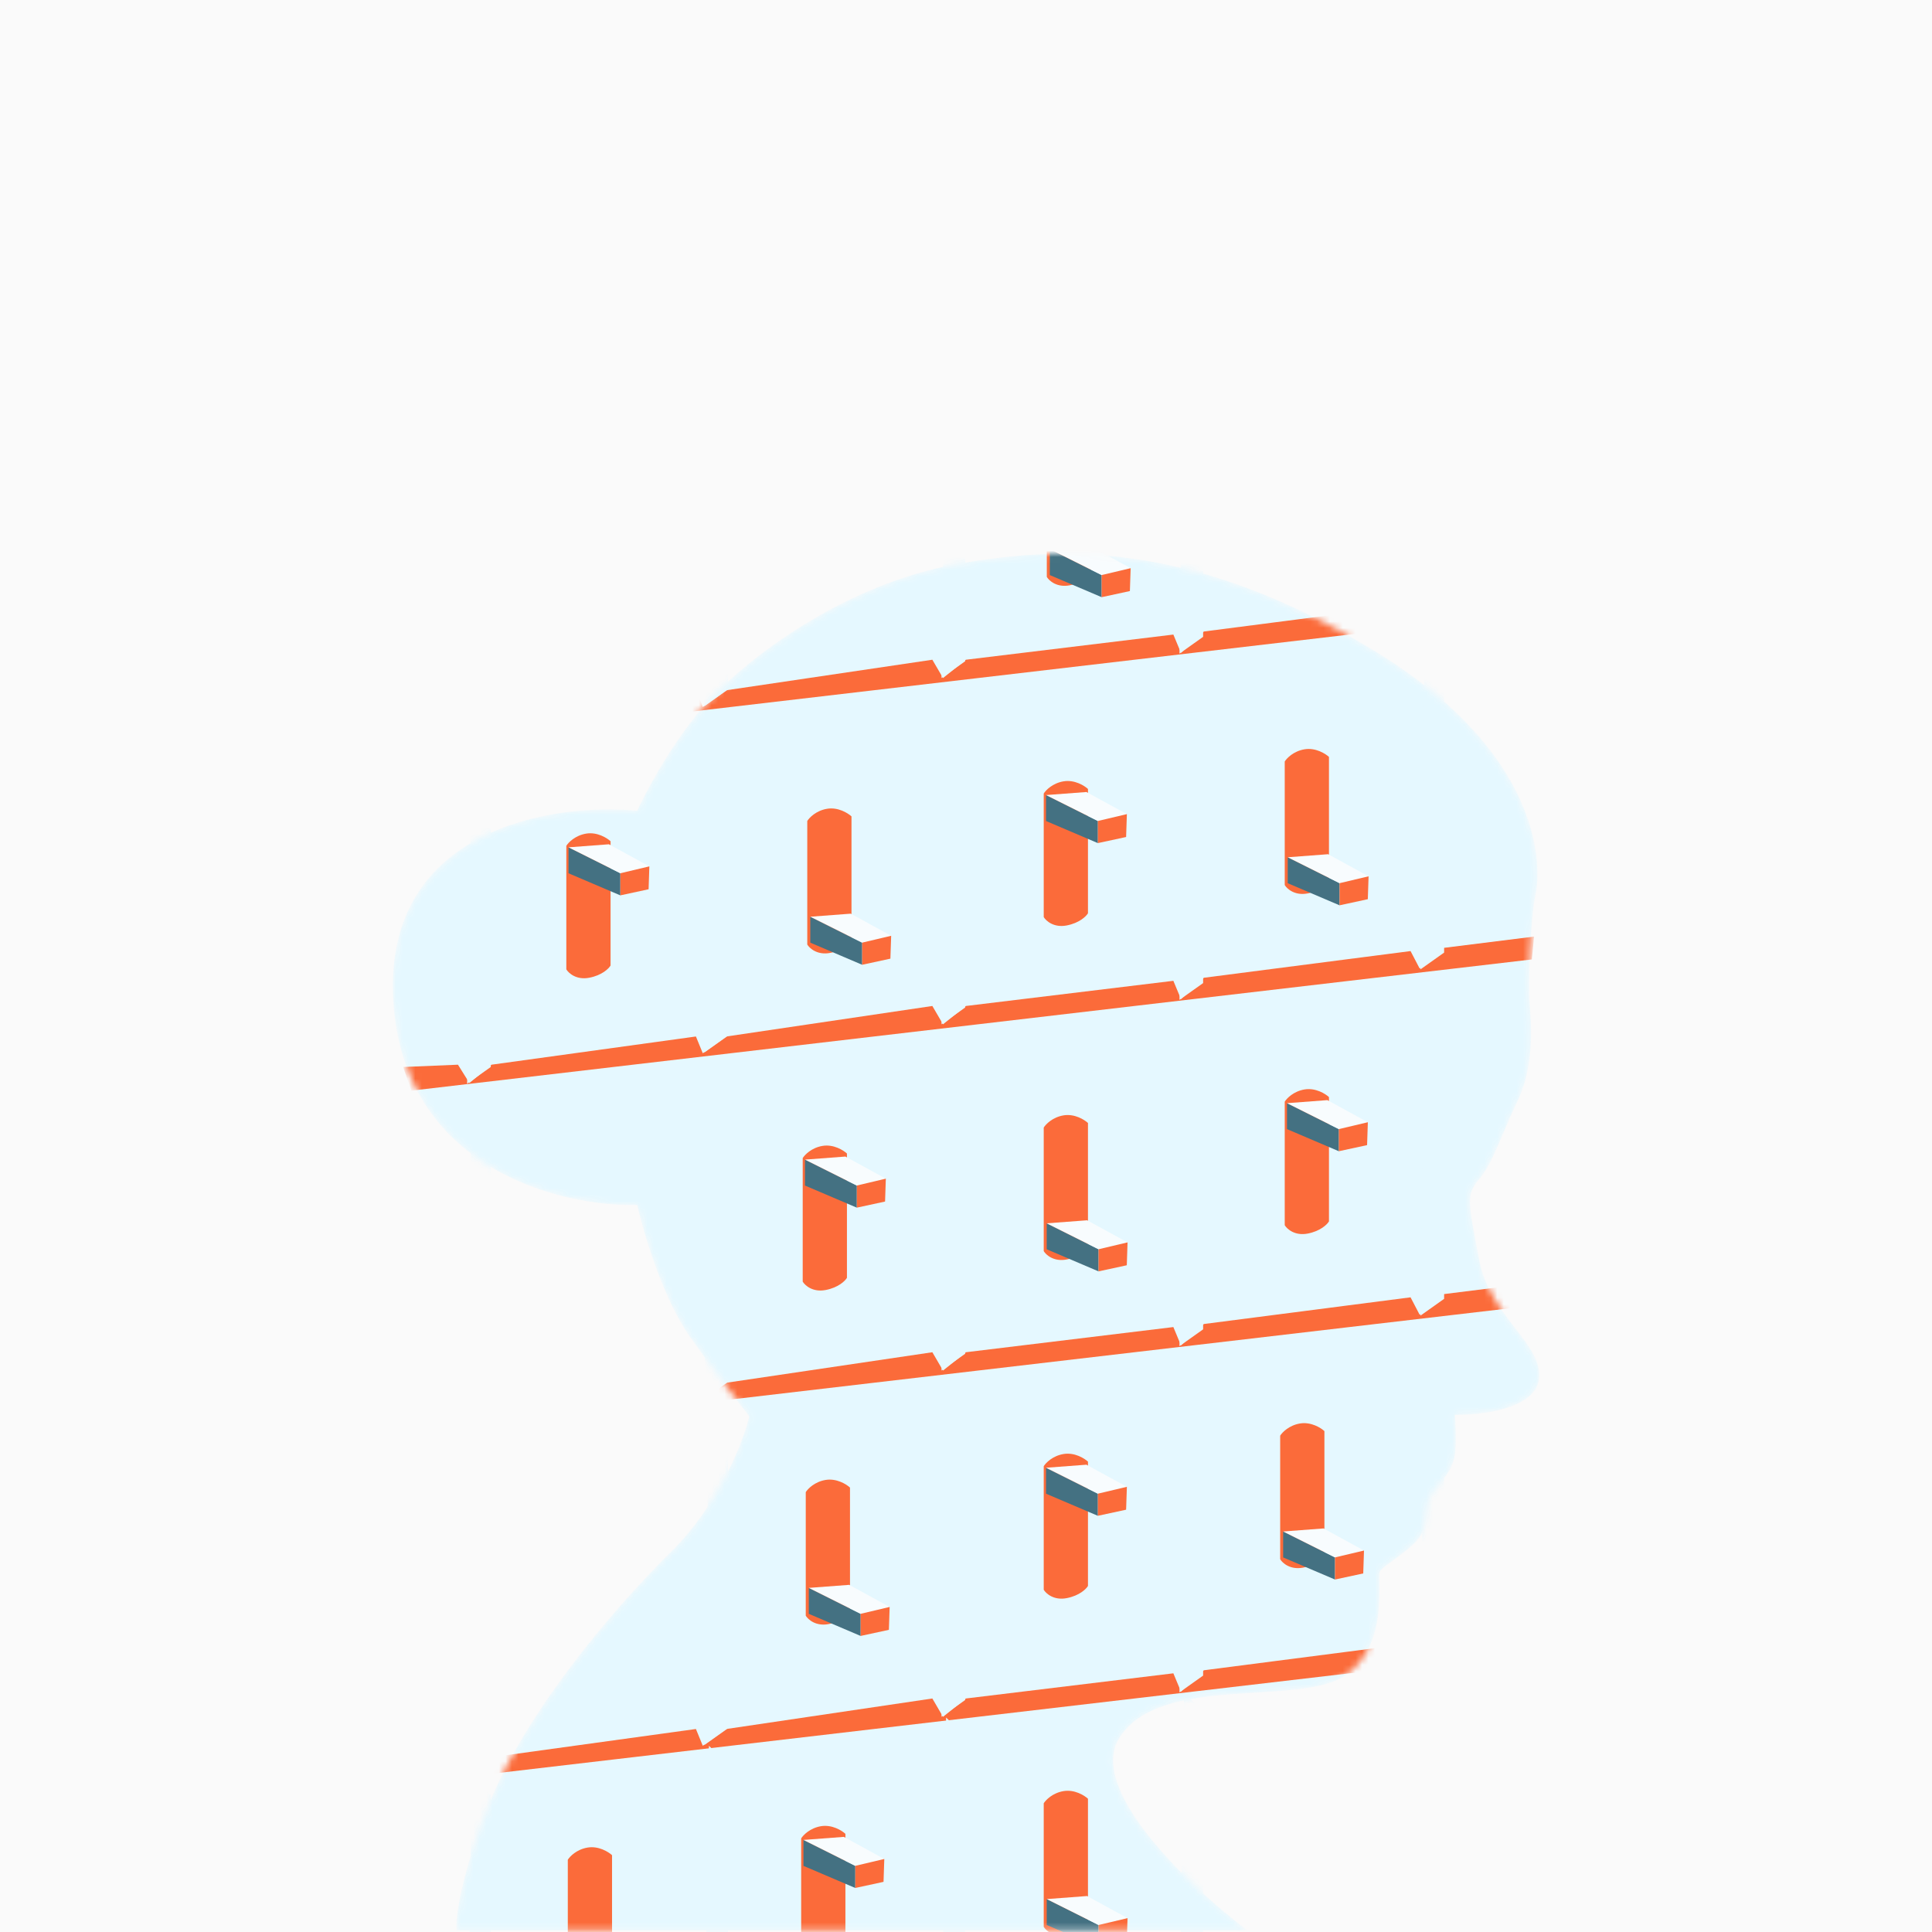 <?xml version="1.0" encoding="UTF-8"?> <svg xmlns="http://www.w3.org/2000/svg" width="300" height="300" viewBox="0 0 300 300" fill="none"> <rect width="300" height="300" fill="#FAFAFA"></rect> <mask id="mask0_1366_1057" style="mask-type:alpha" maskUnits="userSpaceOnUse" x="61" y="86" width="178" height="214"> <path d="M173.792 269.898C168.771 277.951 184.964 293.149 193.688 299.742H70.879C70.721 297.847 71.518 291.263 75.971 280.083C81.537 266.109 94.801 250.239 104.157 241.002C111.641 233.612 115.407 223.87 116.355 219.922C115.091 218.343 111.499 213.693 107.236 207.724C102.972 201.755 99.933 191.499 98.946 187.118C86.866 187.394 62.375 181.362 61.049 155.024C59.722 128.685 85.761 124.627 98.946 125.891C100.209 123.088 103.943 116.037 108.775 110.258C114.815 103.034 130.329 90.954 148.33 87.638C166.331 84.322 186.7 84.796 213.346 101.021C239.993 117.245 239.282 134.891 238.453 138.799C237.624 142.707 237.269 153.01 237.506 155.734C237.742 158.458 238.335 165.327 235.729 170.774C233.124 176.222 231.821 180.604 229.689 183.091C227.558 185.578 228.031 186.762 229.689 195.644C231.347 204.526 239.874 208.79 238.927 214.356C238.169 218.809 229.926 219.764 225.9 219.685C226.018 220.948 226.184 223.972 225.9 225.962C225.544 228.449 223.531 230.343 222.347 231.883C221.163 233.422 221.755 235.791 220.807 238.041C219.86 240.291 214.886 243.015 214.294 243.962C213.702 244.91 215.952 255.332 208.846 260.187C201.741 265.043 180.069 259.832 173.792 269.898Z" fill="#F3E5C4"></path> </mask> <g mask="url(#mask0_1366_1057)"> <path d="M173.792 269.898C168.771 277.951 184.964 293.149 193.688 299.742H70.879C70.721 297.847 71.518 291.263 75.971 280.083C81.537 266.109 94.801 250.239 104.157 241.002C111.641 233.612 115.407 223.87 116.355 219.922C115.091 218.343 111.499 213.693 107.236 207.724C102.972 201.755 99.933 191.499 98.946 187.118C86.866 187.394 62.375 181.362 61.049 155.024C59.722 128.685 85.761 124.627 98.946 125.891C100.209 123.088 103.943 116.037 108.775 110.258C114.815 103.034 130.329 90.954 148.33 87.638C166.331 84.322 186.7 84.796 213.346 101.021C239.993 117.245 239.282 134.891 238.453 138.799C237.624 142.707 237.269 153.01 237.506 155.734C237.742 158.458 238.335 165.327 235.729 170.774C233.124 176.222 231.821 180.604 229.689 183.091C227.558 185.578 228.031 186.762 229.689 195.644C231.347 204.526 239.874 208.79 238.927 214.356C238.169 218.809 229.926 219.764 225.9 219.685C226.018 220.948 226.184 223.972 225.9 225.962C225.544 228.449 223.531 230.343 222.347 231.883C221.163 233.422 221.755 235.791 220.807 238.041C219.86 240.291 214.886 243.015 214.294 243.962C213.702 244.91 215.952 255.332 208.846 260.187C201.741 265.043 180.069 259.832 173.792 269.898Z" fill="#E5F8FF"></path> <path d="M71.113 165.326L62.586 165.682L63.889 169.353L237.858 148.983L238.214 145.431L224.002 147.207L220.45 150.405L219.029 147.681L186.935 151.826L183.382 155.142L182.198 152.299L149.985 156.208L146.433 159.05L144.775 156.208L112.799 160.945L109.128 163.55L108.062 160.945L76.323 165.326L72.889 168.169L71.113 165.326Z" fill="#FB6B3A"></path> <path d="M113.042 113.338L110.082 110.496L109.371 163.433L113.042 160.827V113.338Z" fill="#E5F8FF"></path> <path d="M76.206 118.193L73.246 115.351L72.535 168.288L76.206 165.682V118.193Z" fill="#E5F8FF"></path> <path d="M149.87 108.957L146.91 106.115L146.199 159.052L149.87 156.447V108.957Z" fill="#E5F8FF"></path> <path d="M186.82 105.165L183.859 102.322L183.148 155.259L186.82 152.654V105.165Z" fill="#E5F8FF"></path> <path d="M224.242 100.428L221.281 97.586L220.57 150.523L224.242 147.918V100.428Z" fill="#E5F8FF"></path> <path d="M71.113 219.093L62.586 219.448L63.889 223.119L237.858 202.75L238.214 199.197L224.002 200.973L220.45 204.171L219.029 201.447L186.935 205.592L183.382 208.908L182.198 206.066L149.985 209.974L146.433 212.816L144.775 209.974L112.799 214.711L109.128 217.316L108.062 214.711L76.323 219.093L72.889 221.935L71.113 219.093Z" fill="#FB6B3A"></path> <path d="M113.042 167.104L110.082 164.262L109.371 217.199L113.042 214.593V167.104Z" fill="#E5F8FF"></path> <path d="M76.206 171.959L73.246 169.117L72.535 222.054L76.206 219.448V171.959Z" fill="#E5F8FF"></path> <path d="M149.87 162.721L146.91 159.878L146.199 212.815L149.87 210.21V162.721Z" fill="#E5F8FF"></path> <path d="M186.82 158.931L183.859 156.089L183.148 209.026L186.82 206.421V158.931Z" fill="#E5F8FF"></path> <path d="M224.242 154.194L221.281 151.352L220.57 204.289L224.242 201.684V154.194Z" fill="#E5F8FF"></path> <path d="M71.113 272.859L62.586 273.214L63.889 276.886L237.858 256.516L238.214 252.963L224.002 254.74L220.45 257.937L219.029 255.213L186.935 259.358L183.382 262.674L182.198 259.832L149.985 263.74L146.433 266.583L144.775 263.74L112.799 268.477L109.128 271.083L108.062 268.477L76.323 272.859L72.889 275.701L71.113 272.859Z" fill="#FB6B3A"></path> <path d="M113.042 220.871L110.082 218.028L109.371 270.965L113.042 268.36V220.871Z" fill="#E5F8FF"></path> <path d="M76.206 225.725L73.246 222.883L72.535 275.82L76.206 273.214V225.725Z" stroke="#242424" stroke-width="0.237" stroke-linejoin="round"></path> <path d="M149.87 216.487L146.91 213.645L146.199 266.582L149.87 263.976V216.487Z" fill="#E5F8FF"></path> <path d="M186.82 212.697L183.859 209.854L183.148 262.792L186.82 260.186V212.697Z" fill="#E5F8FF"></path> <path d="M224.242 207.961L221.281 205.119L220.57 258.056L224.242 255.45V207.961Z" fill="#E5F8FF"></path> <path d="M113.042 273.926L110.082 271.084L109.371 324.021L113.042 321.416V273.926Z" fill="#E5F8FF"></path> <path d="M76.206 278.782L73.246 275.94L72.535 328.877L76.206 326.272V278.782Z" fill="#E5F8FF"></path> <path d="M149.87 269.543L146.91 266.701L146.199 319.638L149.87 317.032V269.543Z" fill="#E5F8FF"></path> <path d="M186.82 265.754L183.859 262.912L183.148 315.849L186.82 313.243V265.754Z" fill="#E5F8FF"></path> <path d="M224.242 261.017L221.281 258.175L220.57 311.112L224.242 308.506V261.017Z" stroke="#242424" stroke-width="0.237" stroke-linejoin="round"></path> <path d="M71.113 111.561L62.586 111.916L63.889 115.587L237.858 95.218L238.214 91.665L224.002 93.441L220.45 96.639L219.029 93.915L186.935 98.06L183.382 101.376L182.198 98.534L149.985 102.442L146.433 105.284L144.775 102.442L112.799 107.179L109.128 109.784L108.062 107.179L76.323 111.561L72.889 114.403L71.113 111.561Z" fill="#FB6B3A"></path> <path d="M113.042 59.571L110.082 56.729L109.371 109.666L113.042 107.061V59.571Z" fill="#E5F8FF"></path> <path d="M76.206 64.427L73.246 61.584L72.535 114.522L76.206 111.916V64.427Z" stroke="#242424" stroke-width="0.237" stroke-linejoin="round"></path> <path d="M149.87 55.188L146.91 52.346L146.199 105.283L149.87 102.678V55.188Z" fill="#E5F8FF"></path> <path d="M186.82 51.399L183.859 48.557L183.148 101.494L186.82 98.888V51.399Z" fill="#E5F8FF"></path> <path d="M224.242 46.662L221.281 43.819L220.57 96.756L224.242 94.151V46.662Z" stroke="#242424" stroke-width="0.237" stroke-linejoin="round"></path> <path d="M87.938 150.522V131.337C88.253 130.824 89.311 129.727 91.017 129.442C92.722 129.158 94.254 130.113 94.806 130.627V149.93C94.53 150.404 93.48 151.446 91.49 151.825C89.501 152.204 88.293 151.115 87.938 150.522Z" fill="#FB6B3A"></path> <path d="M124.645 199.013V179.827C124.96 179.314 126.018 178.217 127.724 177.933C129.429 177.648 130.961 178.604 131.513 179.117V198.421C131.237 198.894 130.187 199.936 128.197 200.315C126.208 200.694 125 199.605 124.645 199.013Z" fill="#FB6B3A"></path> <path d="M199.492 190.249V171.063C199.808 170.55 200.866 169.453 202.571 169.168C204.277 168.884 205.808 169.84 206.361 170.353V189.656C206.085 190.13 205.035 191.172 203.045 191.551C201.055 191.93 199.847 190.841 199.492 190.249Z" fill="#FB6B3A"></path> <path d="M162.07 246.857V227.672C162.386 227.159 163.444 226.062 165.149 225.777C166.855 225.493 168.386 226.448 168.939 226.962V246.265C168.663 246.739 167.613 247.781 165.623 248.16C163.634 248.539 162.426 247.45 162.07 246.857Z" fill="#FB6B3A"></path> <path d="M124.406 304.65V285.465C124.722 284.952 125.78 283.855 127.485 283.57C129.191 283.286 130.722 284.241 131.275 284.755V304.058C130.999 304.532 129.949 305.574 127.959 305.953C125.969 306.332 124.762 305.243 124.406 304.65Z" fill="#FB6B3A"></path> <path d="M162.07 142.404V123.219C162.386 122.706 163.444 121.608 165.149 121.324C166.855 121.04 168.386 121.995 168.939 122.509V141.812C168.663 142.286 167.613 143.328 165.623 143.707C163.634 144.086 162.426 142.996 162.07 142.404Z" fill="#FB6B3A"></path> <path d="M125.352 146.666V127.48C125.667 126.967 126.725 125.87 128.431 125.585C130.136 125.301 131.668 126.257 132.22 126.77V146.073C131.944 146.547 130.894 147.589 128.904 147.968C126.915 148.347 125.707 147.258 125.352 146.666Z" fill="#FB6B3A"></path> <path d="M162.07 194.272V175.087C162.386 174.574 163.444 173.477 165.149 173.192C166.855 172.908 168.386 173.863 168.939 174.377V193.68C168.663 194.154 167.613 195.196 165.623 195.575C163.634 195.954 162.426 194.865 162.07 194.272Z" fill="#FB6B3A"></path> <path d="M125.117 250.884V231.699C125.433 231.186 126.491 230.088 128.196 229.804C129.902 229.52 131.433 230.475 131.986 230.988V250.292C131.71 250.766 130.66 251.808 128.67 252.187C126.68 252.566 125.472 251.476 125.117 250.884Z" fill="#FB6B3A"></path> <path d="M198.785 242.117V222.932C199.101 222.419 200.159 221.321 201.864 221.037C203.57 220.753 205.101 221.708 205.654 222.221V241.525C205.378 241.999 204.328 243.041 202.338 243.42C200.348 243.799 199.14 242.709 198.785 242.117Z" fill="#FB6B3A"></path> <path d="M88.168 307.967V288.782C88.484 288.269 89.542 287.171 91.247 286.887C92.952 286.603 94.484 287.558 95.037 288.071V307.375C94.76 307.849 93.71 308.891 91.721 309.27C89.731 309.649 88.523 308.559 88.168 307.967Z" fill="#FB6B3A"></path> <path d="M162.07 299.201V280.015C162.386 279.502 163.444 278.405 165.149 278.121C166.855 277.836 168.386 278.792 168.939 279.305V298.609C168.663 299.082 167.613 300.124 165.623 300.503C163.634 300.882 162.426 299.793 162.07 299.201Z" fill="#FB6B3A"></path> <path d="M162.547 89.585V70.4C162.863 69.887 163.921 68.79 165.626 68.505C167.331 68.221 168.863 69.177 169.416 69.69V88.993C169.139 89.467 168.089 90.509 166.1 90.888C164.11 91.267 162.902 90.178 162.547 89.585Z" fill="#FB6B3A"></path> <path d="M199.492 137.43V118.244C199.808 117.731 200.866 116.634 202.571 116.35C204.277 116.065 205.808 117.021 206.361 117.534V136.838C206.085 137.311 205.035 138.353 203.045 138.732C201.055 139.111 199.847 138.022 199.492 137.43Z" fill="#FB6B3A"></path> <path d="M96.33 135.601L88.277 131.574V135.601L96.33 139.035V135.601Z" fill="#447182"></path> <path d="M94.554 131.099L88.277 131.572L96.33 135.599L100.831 134.533L94.554 131.099Z" fill="#F8FCFE"></path> <path d="M100.714 138.084L96.332 139.031V135.597L100.832 134.531L100.714 138.084Z" fill="#FB6B3A"></path> <path d="M133.049 184.092L124.996 180.065V184.092L133.049 187.526V184.092Z" fill="#447182"></path> <path d="M131.273 179.59L124.996 180.064L133.049 184.09L137.549 183.024L131.273 179.59Z" fill="#F8FCFE"></path> <path d="M137.433 186.575L133.051 187.523V184.088L137.551 183.022L137.433 186.575Z" fill="#FB6B3A"></path> <path d="M207.897 175.329L199.844 171.303V175.329L207.897 178.764V175.329Z" fill="#447182"></path> <path d="M206.12 170.827L199.844 171.301L207.897 175.327L212.397 174.262L206.12 170.827Z" fill="#F8FCFE"></path> <path d="M212.28 177.813L207.898 178.76V175.326L212.399 174.26L212.28 177.813Z" fill="#FB6B3A"></path> <path d="M170.479 231.941L162.426 227.914V231.941L170.479 235.375V231.941Z" fill="#447182"></path> <path d="M168.702 227.438L162.426 227.912L170.479 231.939L174.979 230.873L168.702 227.438Z" fill="#F8FCFE"></path> <path d="M174.862 234.424L170.48 235.371V231.937L174.981 230.871L174.862 234.424Z" fill="#FB6B3A"></path> <path d="M132.811 289.731L124.758 285.704V289.731L132.811 293.165V289.731Z" fill="#447182"></path> <path d="M131.034 285.229L124.758 285.702L132.811 289.729L137.311 288.663L131.034 285.229Z" fill="#F8FCFE"></path> <path d="M137.194 292.214L132.812 293.161V289.727L137.313 288.661L137.194 292.214Z" fill="#FB6B3A"></path> <path d="M170.479 127.485L162.426 123.458V127.485L170.479 130.919V127.485Z" fill="#447182"></path> <path d="M168.702 122.983L162.426 123.457L170.479 127.483L174.979 126.417L168.702 122.983Z" fill="#F8FCFE"></path> <path d="M174.862 129.969L170.48 130.916V127.482L174.981 126.416L174.862 129.969Z" fill="#FB6B3A"></path> <path d="M133.877 146.376L125.824 142.35V146.376L133.877 149.811V146.376Z" fill="#447182"></path> <path d="M132.101 141.874L125.824 142.348L133.877 146.374L138.378 145.308L132.101 141.874Z" fill="#F8FCFE"></path> <path d="M138.261 148.859L133.879 149.807V146.372L138.379 145.307L138.261 148.859Z" fill="#FB6B3A"></path> <path d="M170.584 193.986L162.531 189.959V193.986L170.584 197.42V193.986Z" fill="#447182"></path> <path d="M168.808 189.484L162.531 189.958L170.584 193.984L175.085 192.918L168.808 189.484Z" fill="#F8FCFE"></path> <path d="M174.968 196.47L170.586 197.417V193.983L175.086 192.917L174.968 196.47Z" fill="#FB6B3A"></path> <path d="M133.643 250.596L125.59 246.569V250.596L133.643 254.03V250.596Z" fill="#447182"></path> <path d="M131.866 246.094L125.59 246.567L133.643 250.594L138.143 249.528L131.866 246.094Z" fill="#F8FCFE"></path> <path d="M138.026 253.079L133.645 254.027V250.592L138.145 249.526L138.026 253.079Z" fill="#FB6B3A"></path> <path d="M207.299 241.837L199.246 237.811V241.837L207.299 245.271V241.837Z" fill="#447182"></path> <path d="M205.523 237.335L199.246 237.809L207.299 241.835L211.799 240.769L205.523 237.335Z" fill="#F8FCFE"></path> <path d="M211.683 244.32L207.301 245.268V241.833L211.801 240.768L211.683 244.32Z" fill="#FB6B3A"></path> <path d="M170.584 298.914L162.531 294.887V298.914L170.584 302.348V298.914Z" fill="#447182"></path> <path d="M168.808 294.415L162.531 294.889L170.584 298.915L175.085 297.849L168.808 294.415Z" fill="#F8FCFE"></path> <path d="M174.968 301.4L170.586 302.348V298.914L175.086 297.848L174.968 301.4Z" fill="#FB6B3A"></path> <path d="M171.065 89.297L163.012 85.27V89.297L171.065 92.731V89.297Z" fill="#447182"></path> <path d="M169.288 84.795L163.012 85.269L171.065 89.295L175.565 88.229L169.288 84.795Z" fill="#F8FCFE"></path> <path d="M175.448 91.78L171.066 92.728V89.293L175.567 88.228L175.448 91.78Z" fill="#FB6B3A"></path> <path d="M208.01 137.143L199.957 133.117V137.143L208.01 140.578V137.143Z" fill="#447182"></path> <path d="M206.234 132.641L199.957 133.115L208.01 137.141L212.51 136.076L206.234 132.641Z" fill="#F8FCFE"></path> <path d="M212.394 139.627L208.012 140.574V137.14L212.512 136.074L212.394 139.627Z" fill="#FB6B3A"></path> </g> </svg> 